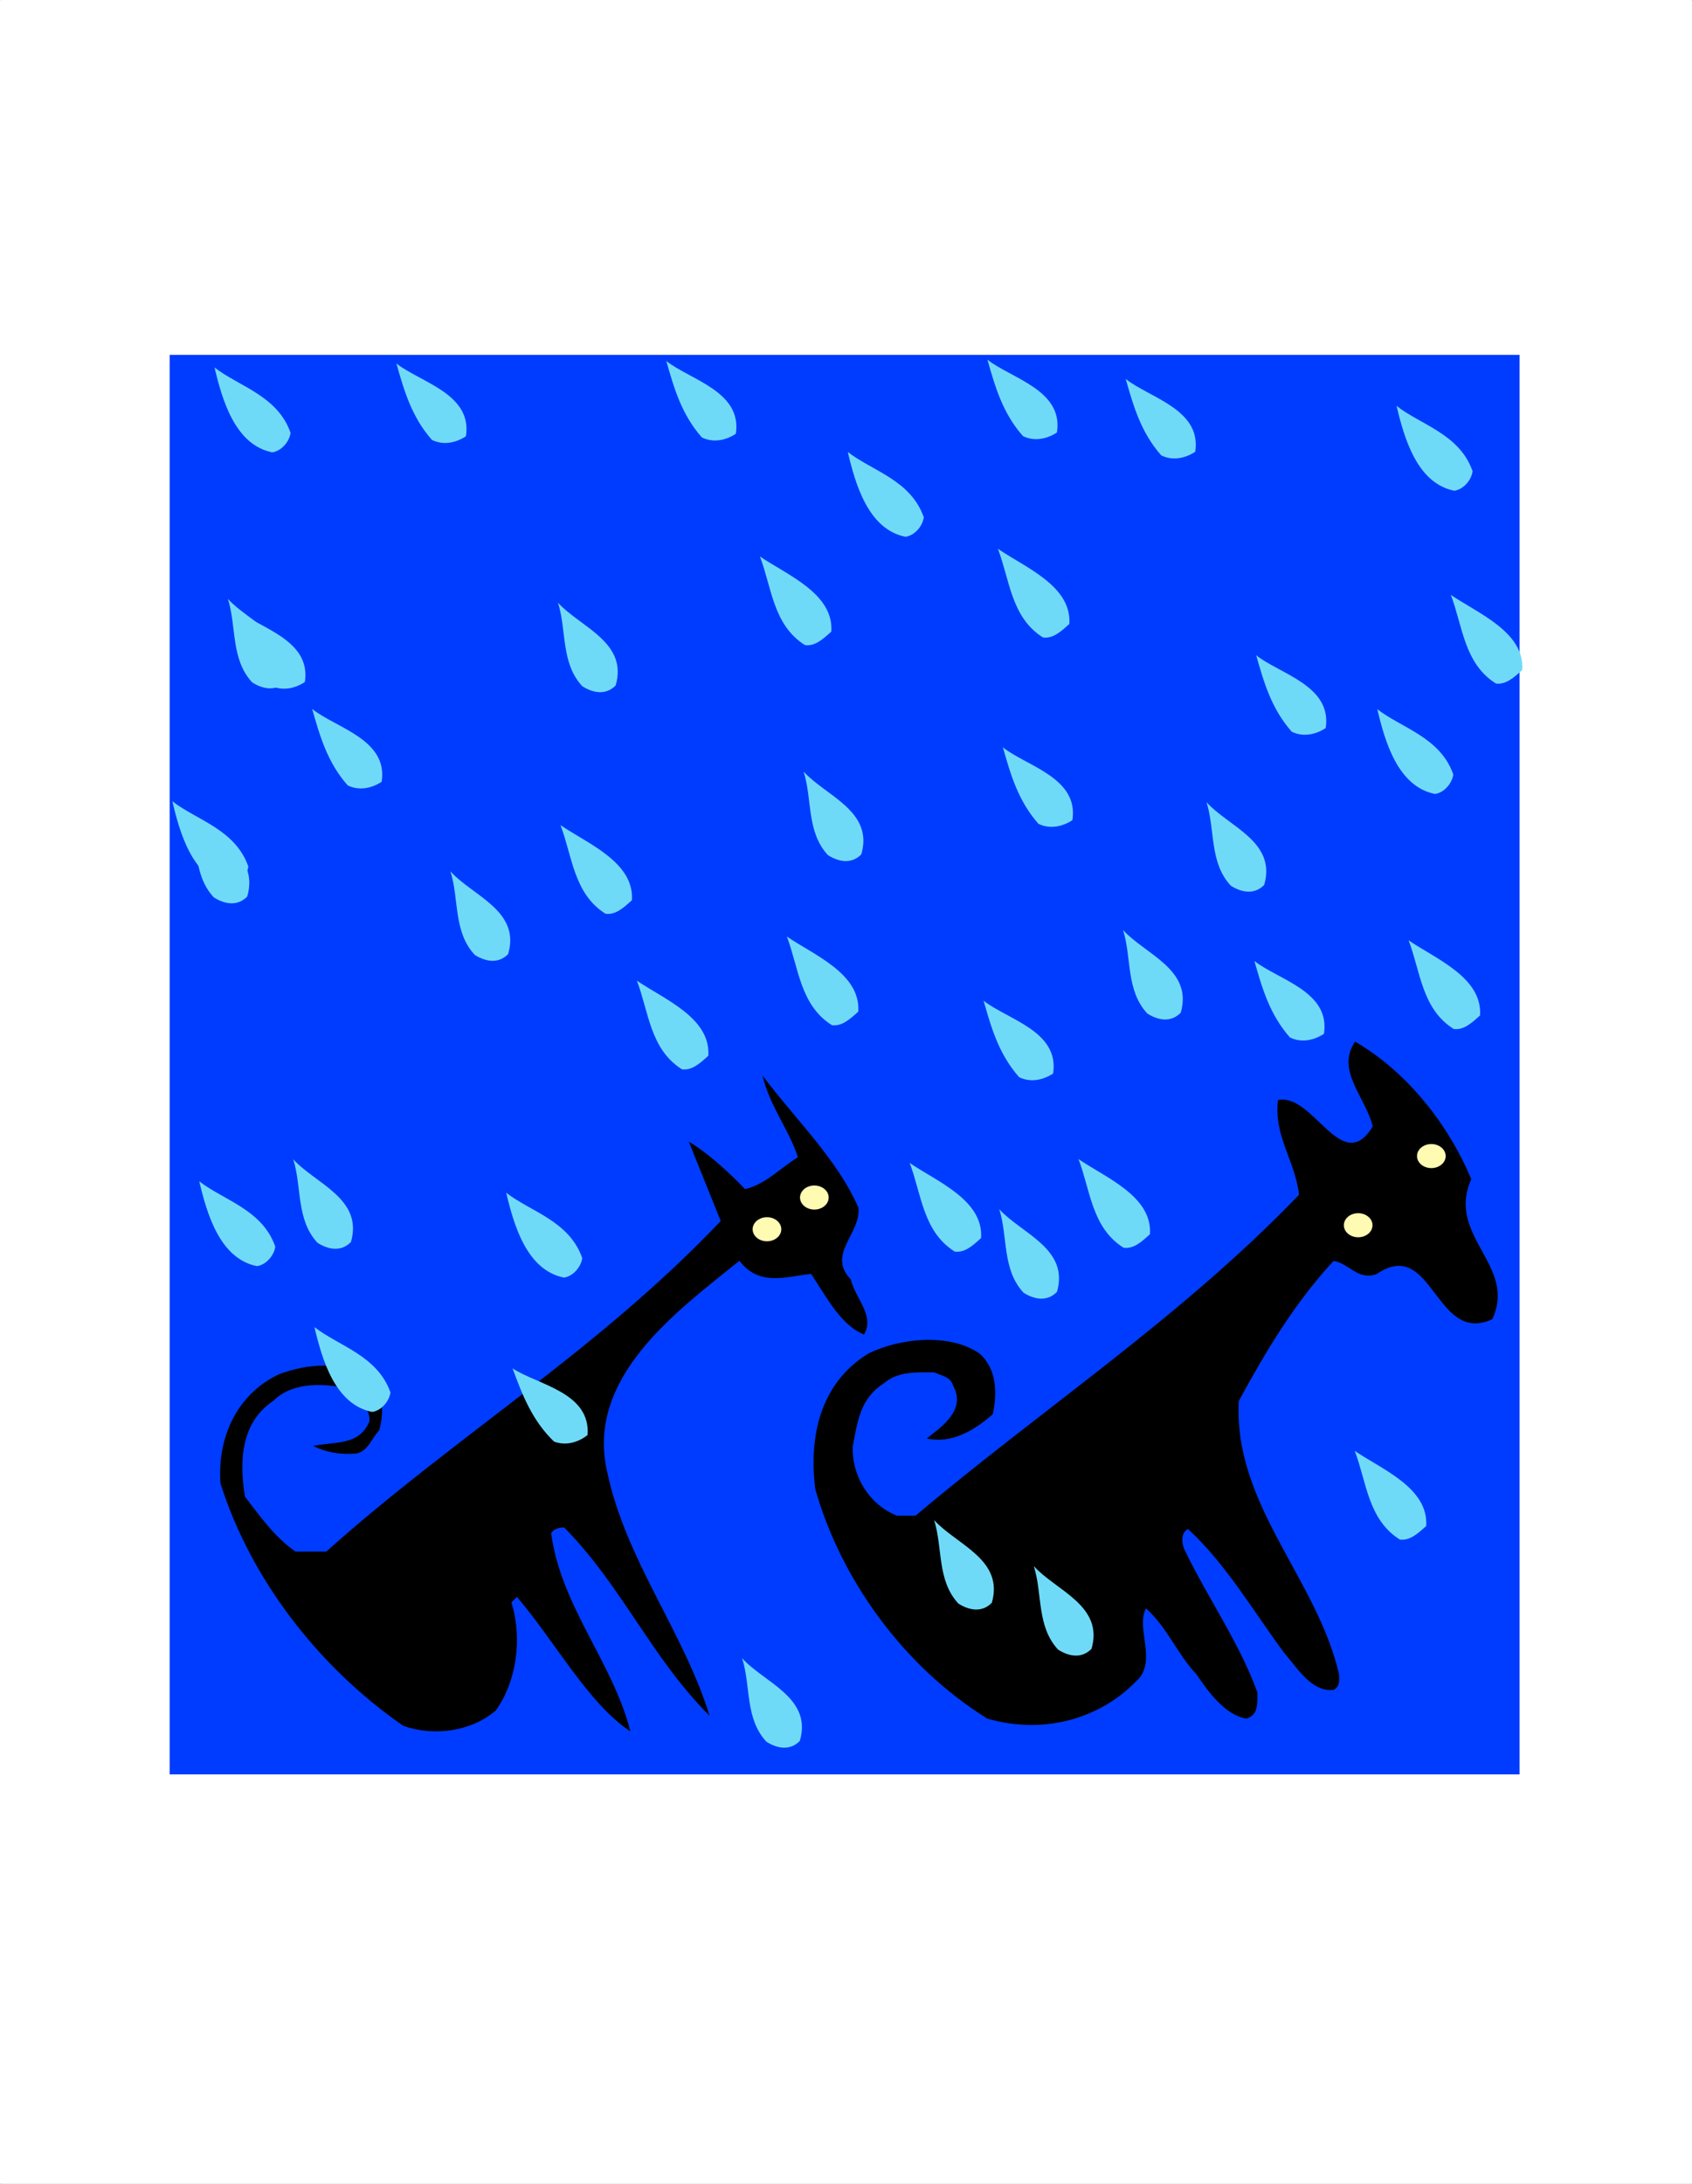 <?xml version="1.0" encoding="UTF-8" standalone="no"?>
<!-- Created with Inkscape (http://www.inkscape.org/) -->

<svg
   xmlns:dc="http://purl.org/dc/elements/1.1/"
   xmlns:cc="http://creativecommons.org/ns#"
   xmlns:rdf="http://www.w3.org/1999/02/22-rdf-syntax-ns#"
   xmlns:svg="http://www.w3.org/2000/svg"
   xmlns="http://www.w3.org/2000/svg"
   xmlns:sodipodi="http://sodipodi.sourceforge.net/DTD/sodipodi-0.dtd"
   xmlns:inkscape="http://www.inkscape.org/namespaces/inkscape"
   width="328.083mm"
   height="423.334mm"
   viewBox="0 0 328.083 423.334"
   version="1.1"
   id="svg8"
   sodipodi:docname="013.svg"
   inkscape:version="0.92.4 (5da689c313, 2019-01-14)">
  <rect x="0" y="0" width="328.083" height="423.334" fill="#808080" stroke="none"/>
  <defs
     id="defs2" />
  <sodipodi:namedview
     id="base"
     pagecolor="#ffffff"
     bordercolor="#666666"
     borderopacity="1.0"
     inkscape:pageopacity="0.0"
     inkscape:pageshadow="2"
     inkscape:zoom="0.35"
     inkscape:cx="-1227.677"
     inkscape:cy="1257.4934"
     inkscape:document-units="mm"
     inkscape:current-layer="layer1"
     showgrid="false"
     fit-margin-top="0"
     fit-margin-left="0"
     fit-margin-right="0"
     fit-margin-bottom="0"
     inkscape:window-width="2560"
     inkscape:window-height="1027"
     inkscape:window-x="-8"
     inkscape:window-y="-8"
     inkscape:window-maximized="1"
     inkscape:snap-global="false" />
  <g
     inkscape:label="Layer 1"
     inkscape:groupmode="layer"
     id="layer1"
     transform="translate(-268.363,71.905)">
    <rect
       style="opacity:1;fill:#ffffff;fill-opacity:1;fill-rule:evenodd;stroke:none;stroke-width:0.529;stroke-miterlimit:4;stroke-dasharray:none;stroke-dashoffset:0;stroke-opacity:1"
       id="rect948"
       width="328.083"
       height="423.334"
       x="268.363"
       y="-71.905"
       ry="0.135" />
    <g
       id="g1362"
       transform="translate(464.549,100.023)">
      <rect
         x="-163.291"
         y="-103.136"
         class="st3"
         width="261.757"
         height="275.166"
         id="rect252"
         style="fill:#003cff;stroke-width:0.265" />
      <path
         style="stroke-width:0.265"
         d="m -29.727,62.208 c 0.445,5.111 -6.186,8.964 -1.482,13.89 0.853,3.63 4.704,7.038 2.556,10.667 -4.704,-1.926 -7.482,-7.704 -10.26,-11.741 -4.704,0.444 -10.038,2.556 -13.89,-2.556 -12.186,9.815 -29.928,22.631 -25.631,41.002 3.63,17.075 14.742,30.78 19.853,47.225 -11.334,-11.334 -16.89,-25.002 -28.187,-36.521 -1.074,0 -1.926,0.223 -2.556,1.074 1.926,14.297 11.964,25.002 15.371,38.447 -8.112,-5.334 -14.519,-17.297 -22.001,-26.076 l -1.074,1.074 c 2.148,6.852 1.074,15.186 -3,20.927 -4.704,4.074 -11.964,5.112 -17.964,3 -16.89,-11.742 -29.705,-28.854 -35.447,-47.003 -0.63,-8.964 3.222,-17.297 11.334,-21.149 5.778,-2.148 12.593,-2.778 17.52,1.482 3,2.148 2.778,6.186 1.926,9.408 -1.482,1.482 -2.148,4.074 -4.482,4.482 -3.222,0.223 -5.778,-0.223 -8.334,-1.482 4.074,-0.851 8.963,0 10.89,-4.704 0.444,-3 -3.222,-4.926 -5.112,-6.63 -4.482,-0.853 -10.038,-0.853 -13.445,2.556 -6.408,4.26 -6.63,11.741 -5.556,18.594 2.778,3.63 5.778,7.889 9.815,10.667 h 5.963 c 24.779,-22.224 52.559,-38.891 76.486,-64.078 l -6.186,-15.371 c 3,1.704 7.482,5.556 10.89,9.186 3.852,-0.851 6.852,-4.074 10.26,-6.186 -1.704,-5.334 -5.556,-10.038 -6.852,-15.816 6.408,8.556 14.519,16.223 18.594,25.631 z"
         id="path254"
         inkscape:connector-curvature="0" />
      <path
         class="st0"
         d="m -148.031,-3.944 c -0.259,1.815 -1.852,3.556 -3.556,3.778 -7.26,-1.445 -9.741,-10.334 -11.186,-16.445 4.704,3.667 12.223,5.445 14.742,12.667 z"
         id="path256"
         inkscape:connector-curvature="0"
         style="fill:#6fdaf7;stroke-width:0.265" />
      <path
         class="st0"
         d="m -140.808,-39.799 c -2.037,2.074 -4.63,1.333 -6.482,0.148 -4.185,-4.519 -3,-10.778 -4.704,-16.186 4.26,4.704 13.631,7.63 11.186,16.038 z"
         id="path258"
         inkscape:connector-curvature="0"
         style="fill:#6fdaf7;stroke-width:0.265" />
      <path
         style="fill:#6fdaf7;stroke-width:0.265"
         inkscape:connector-curvature="0"
         id="path266"
         d="m -29.171,-6.315 c -2.037,2.074 -4.63,1.333 -6.482,0.148 -4.185,-4.519 -3,-10.778 -4.704,-16.186 4.26,4.704 13.631,7.63 11.186,16.038 z"
         class="st0" />
      <path
         style="fill:#6fdaf7;stroke-width:0.265"
         inkscape:connector-curvature="0"
         id="path268"
         d="m -122.177,-20.39 c -1.778,1.186 -4.296,1.852 -6.593,0.704 -3.963,-4.482 -5.408,-9.63 -6.889,-14.816 4.63,3.704 14.742,5.889 13.482,14.112 z"
         class="st0" />
      <path
         style="fill:#6fdaf7;stroke-width:0.265"
         inkscape:connector-curvature="0"
         id="path270"
         d="m 26.795,67.319 c -1.593,1.445 -3.148,2.889 -5.112,2.63 -6.186,-3.889 -6.445,-11.186 -8.741,-17.186 5.26,3.593 14.334,7.186 13.853,14.556 z"
         class="st0" />
      <path
         style="fill:#6fdaf7;stroke-width:0.265"
         inkscape:connector-curvature="0"
         id="path272"
         d="m -34.986,-49.503 c -1.593,1.444 -3.148,2.889 -5.112,2.63 -6.186,-3.889 -6.445,-11.186 -8.741,-17.186 5.297,3.593 14.334,7.186 13.853,14.557 z"
         class="st0" />
      <path
         style="fill:#6fdaf7;stroke-width:0.265"
         inkscape:connector-curvature="0"
         id="path274"
         d="m -105.843,-87.357 c -1.778,1.186 -4.297,1.852 -6.593,0.704 -3.963,-4.482 -5.408,-9.63 -6.889,-14.816 4.667,3.667 14.779,5.889 13.482,14.112 z"
         class="st0" />
      <path
         style="fill:#6fdaf7;stroke-width:0.265"
         inkscape:connector-curvature="0"
         id="path276"
         d="m -76.804,-39.058 c -2.037,2.074 -4.63,1.333 -6.482,0.148 -4.185,-4.519 -3,-10.778 -4.704,-16.186 4.26,4.704 13.631,7.63 11.186,16.038 z"
         class="st0" />
      <path
         style="fill:#6fdaf7;stroke-width:0.265"
         inkscape:connector-curvature="0"
         id="path278"
         d="m -142.808,69.727 c -0.259,1.815 -1.852,3.556 -3.556,3.778 -7.26,-1.445 -9.741,-10.334 -11.186,-16.445 4.667,3.667 12.223,5.445 14.742,12.667 z"
         class="st0" />
      <path
         style="fill:#6fdaf7;stroke-width:0.265"
         inkscape:connector-curvature="0"
         id="path280"
         d="m -5.948,68.06 c -1.593,1.445 -3.148,2.889 -5.112,2.63 -6.186,-3.889 -6.445,-11.186 -8.741,-17.186 5.26,3.593 14.334,7.186 13.853,14.556 z"
         class="st0" />
      <path
         style="fill:#6fdaf7;stroke-width:0.265"
         inkscape:connector-curvature="0"
         id="path282"
         d="m -29.764,24.169 c -1.593,1.445 -3.148,2.889 -5.112,2.63 -6.186,-3.889 -6.445,-11.186 -8.741,-17.186 5.26,3.593 14.334,7.186 13.853,14.556 z"
         class="st0" />
      <path
         style="fill:#6fdaf7;stroke-width:0.265"
         inkscape:connector-curvature="0"
         id="path284"
         d="m 60.871,-30.798 c -1.778,1.186 -4.296,1.852 -6.593,0.704 -3.963,-4.482 -5.408,-9.63 -6.889,-14.816 4.63,3.667 14.742,5.889 13.482,14.112 z"
         class="st0" />
      <path
         style="fill:#6fdaf7;stroke-width:0.265"
         inkscape:connector-curvature="0"
         id="path286"
         d="m 85.614,-21.797 c -0.259,1.815 -1.852,3.556 -3.556,3.778 -7.26,-1.444 -9.741,-10.334 -11.186,-16.445 4.704,3.667 12.223,5.445 14.742,12.668 z"
         class="st0" />
      <path
         style="fill:#6fdaf7;stroke-width:0.265"
         inkscape:connector-curvature="0"
         id="path288"
         d="m -17.059,-71.652 c -0.259,1.815 -1.852,3.556 -3.556,3.778 -7.26,-1.444 -9.741,-10.334 -11.186,-16.445 4.704,3.667 12.223,5.445 14.742,12.668 z"
         class="st0" />
      <path
         style="fill:#6fdaf7;stroke-width:0.265"
         inkscape:connector-curvature="0"
         id="path290"
         d="m 8.757,-88.098 c -1.778,1.186 -4.297,1.852 -6.593,0.704 -3.963,-4.482 -5.408,-9.63 -6.889,-14.816 4.667,3.667 14.779,5.889 13.482,14.112 z"
         class="st0" />
      <path
         style="fill:#6fdaf7;stroke-width:0.265"
         inkscape:connector-curvature="0"
         id="path292"
         d="M 48.945,-0.389 C 46.908,1.686 44.315,0.944 42.463,-0.24 38.277,-4.759 39.463,-11.019 37.759,-16.426 c 4.26,4.741 13.631,7.63 11.186,16.038 z"
         class="st0" />
      <path
         style="fill:#6fdaf7;stroke-width:0.265"
         inkscape:connector-curvature="0"
         id="path294"
         d="m 11.757,-12.945 c -1.778,1.186 -4.297,1.852 -6.593,0.704 -3.963,-4.482 -5.408,-9.63 -6.889,-14.816 4.63,3.667 14.742,5.889 13.482,14.112 z"
         class="st0" />
      <path
         style="fill:#6fdaf7;stroke-width:0.265"
         inkscape:connector-curvature="0"
         id="path296"
         d="m 98.985,-42.058 c -1.593,1.445 -3.148,2.889 -5.112,2.63 -6.186,-3.889 -6.445,-11.186 -8.741,-17.186 5.26,3.593 14.334,7.186 13.853,14.556 z"
         class="st0" />
      <path
         style="fill:#6fdaf7;stroke-width:0.265"
         inkscape:connector-curvature="0"
         id="path298"
         d="m 35.574,-84.357 c -1.778,1.186 -4.297,1.852 -6.593,0.704 -3.963,-4.482 -5.408,-9.63 -6.889,-14.816 4.63,3.667 14.742,5.889 13.482,14.112 z"
         class="st0" />
      <path
         style="fill:#6fdaf7;stroke-width:0.265"
         inkscape:connector-curvature="0"
         id="path300"
         d="m 80.354,123.879 c -1.593,1.445 -3.148,2.889 -5.111,2.63 -6.186,-3.889 -6.445,-11.186 -8.741,-17.186 5.297,3.593 14.334,7.186 13.853,14.556 z"
         class="st0" />
      <path
         style="fill:#6fdaf7;stroke-width:0.265"
         inkscape:connector-curvature="0"
         id="path302"
         d="m 8.757,78.505 c -2.037,2.074 -4.63,1.333 -6.482,0.148 -4.185,-4.519 -3,-10.778 -4.704,-16.186 4.26,4.704 13.631,7.63 11.186,16.038 z"
         class="st0" />
      <path
         style="fill:#6fdaf7;stroke-width:0.265"
         inkscape:connector-curvature="0"
         id="path304"
         d="m 90.799,24.909 c -1.593,1.444 -3.148,2.889 -5.112,2.63 -6.186,-3.889 -6.445,-11.186 -8.741,-17.186 5.26,3.593 14.334,7.186 13.853,14.557 z"
         class="st0" />
      <path
         style="fill:#6fdaf7;stroke-width:0.265"
         inkscape:connector-curvature="0"
         id="path306"
         d="m -82.249,106.248 c -1.704,1.334 -4.111,2.185 -6.519,1.26 -4.297,-4.149 -6.186,-9.186 -8.038,-14.186 4.926,3.222 15.149,4.63 14.556,12.927 z"
         class="st0" />
      <path
         style="fill:#6fdaf7;stroke-width:0.265"
         inkscape:connector-curvature="0"
         id="path308"
         d="m -120.473,97.988 c -0.259,1.815 -1.852,3.556 -3.556,3.778 -7.26,-1.445 -9.741,-10.334 -11.186,-16.445 4.667,3.667 12.186,5.482 14.742,12.667 z"
         class="st0" />
      <path
         style="fill:#6fdaf7;stroke-width:0.265"
         inkscape:connector-curvature="0"
         id="path310"
         d="m -83.286,71.949 c -0.259,1.815 -1.852,3.556 -3.556,3.778 -7.26,-1.445 -9.741,-10.334 -11.186,-16.445 4.704,3.667 12.223,5.445 14.742,12.667 z"
         class="st0" />
      <path
         style="fill:#6fdaf7;stroke-width:0.265"
         inkscape:connector-curvature="0"
         id="path312"
         d="m -58.84,32.725 c -1.593,1.444 -3.148,2.889 -5.112,2.63 -6.186,-3.889 -6.445,-11.186 -8.741,-17.186 5.26,3.593 14.334,7.186 13.853,14.557 z"
         class="st0" />
      <path
         style="fill:#6fdaf7;stroke-width:0.265"
         inkscape:connector-curvature="0"
         id="path314"
         d="m -97.657,13.02 c -2.037,2.074 -4.63,1.334 -6.482,0.148 -4.185,-4.519 -3,-10.778 -4.704,-16.186 4.26,4.741 13.668,7.63 11.186,16.038 z"
         class="st0" />
      <path
         style="fill:#6fdaf7;stroke-width:0.265"
         inkscape:connector-curvature="0"
         id="path316"
         d="m -73.656,2.575 c -1.593,1.445 -3.148,2.889 -5.112,2.63 -6.186,-3.889 -6.445,-11.186 -8.741,-17.186 5.26,3.593 14.334,7.186 13.853,14.556 z"
         class="st0" />
      <path
         style="fill:#6fdaf7;stroke-width:0.265"
         inkscape:connector-curvature="0"
         id="path318"
         d="m -137.067,-39.724 c -1.778,1.186 -4.297,1.852 -6.593,0.704 -3.963,-4.482 -5.408,-9.63 -6.889,-14.816 4.63,3.667 14.742,5.889 13.482,14.112 z"
         class="st0" />
      <path
         style="fill:#6fdaf7;stroke-width:0.265"
         inkscape:connector-curvature="0"
         id="path320"
         d="m -139.845,-88.024 c -0.259,1.815 -1.852,3.556 -3.556,3.778 -7.26,-1.444 -9.741,-10.334 -11.186,-16.445 4.704,3.667 12.223,5.445 14.742,12.668 z"
         class="st0" />
      <path
         style="fill:#6fdaf7;stroke-width:0.265"
         inkscape:connector-curvature="0"
         id="path322"
         d="m 11.165,-50.984 c -1.593,1.445 -3.148,2.889 -5.112,2.63 -6.186,-3.889 -6.445,-11.186 -8.741,-17.186 5.26,3.593 14.334,7.186 13.853,14.556 z"
         class="st0" />
      <path
         style="fill:#6fdaf7;stroke-width:0.265"
         inkscape:connector-curvature="0"
         id="path324"
         d="m -53.506,-87.839 c -1.778,1.186 -4.297,1.852 -6.593,0.704 -3.963,-4.482 -5.408,-9.63 -6.889,-14.816 4.63,3.667 14.742,5.889 13.482,14.112 z"
         class="st0" />
      <path
         style="fill:#6fdaf7;stroke-width:0.265"
         inkscape:connector-curvature="0"
         id="path326"
         d="m -148.253,1.871 c -2.037,2.074 -4.63,1.334 -6.482,0.148 -4.185,-4.519 -3,-10.778 -4.704,-16.186 4.26,4.704 13.668,7.593 11.186,16.038 z"
         class="st0" />
      <path
         style="fill:#6fdaf7;stroke-width:0.265"
         inkscape:connector-curvature="0"
         id="path328"
         d="m -128.14,68.838 c -2.037,2.074 -4.63,1.333 -6.482,0.148 -4.185,-4.519 -3,-10.778 -4.704,-16.186 4.26,4.704 13.631,7.63 11.186,16.038 z"
         class="st0" />
      <path
         style="fill:#6fdaf7;stroke-width:0.265"
         inkscape:connector-curvature="0"
         id="path330"
         d="m -41.098,165.548 c -2.037,2.074 -4.63,1.333 -6.482,0.148 -4.185,-4.519 -3,-10.778 -4.704,-16.186 4.26,4.741 13.667,7.63 11.186,16.038 z"
         class="st0" />
      <path
         style="fill:#6fdaf7;stroke-width:0.265"
         inkscape:connector-curvature="0"
         id="path332"
         d="M 8.016,36.169 C 6.238,37.355 3.72,38.021 1.423,36.874 -2.54,32.392 -3.985,27.243 -5.466,22.058 -0.799,25.725 9.276,27.947 8.016,36.17 Z"
         class="st0" />
      <path
         style="fill:#6fdaf7;stroke-width:0.265"
         inkscape:connector-curvature="0"
         id="path334"
         d="m 32.759,24.391 c -2.037,2.074 -4.63,1.333 -6.482,0.148 -4.185,-4.519 -3,-10.778 -4.704,-16.186 4.26,4.704 13.631,7.63 11.186,16.038 z"
         class="st0" />
      <path
         style="fill:#6fdaf7;stroke-width:0.265"
         inkscape:connector-curvature="0"
         id="path336"
         d="m 89.355,-80.579 c -0.259,1.815 -1.852,3.556 -3.556,3.778 -7.26,-1.445 -9.741,-10.334 -11.186,-16.445 4.667,3.667 12.223,5.445 14.742,12.667 z"
         class="st0" />
      <ellipse
         class="st4"
         cx="-47.469"
         cy="66.357"
         rx="2.778"
         ry="2.333"
         id="ellipse340"
         style="fill:#fffbb3;stroke-width:0.265" />
      <ellipse
         class="st4"
         cx="-38.283"
         cy="60.208"
         rx="2.778"
         ry="2.333"
         id="ellipse342"
         style="fill:#fffbb3;stroke-width:0.265" />
      <path
         style="stroke-width:0.265"
         inkscape:connector-curvature="0"
         id="path344"
         d="M 89.095,56.652 C 84.169,67.764 98.059,73.32 93.17,83.802 82.058,88.913 81.651,67.579 70.724,75.061 67.094,76.357 65.39,72.912 62.39,72.505 54.686,80.839 49.13,90.247 44.019,99.655 c -1.074,20.075 15.186,34.41 19.446,53.003 0,1.074 0.223,2.334 -1.074,3 -4.26,0.445 -7.038,-4.26 -9.63,-7.26 -6,-8.112 -11.334,-17.297 -18.594,-23.927 -1.704,0.853 -1.074,3.408 -0.444,4.482 4.482,9.186 10.482,17.742 13.89,27.15 0,2.148 0.223,4.482 -2.148,5.111 -4.074,-0.63 -7.482,-5.334 -9.63,-8.556 -3.852,-4.074 -5.556,-8.963 -9.815,-12.816 -1.926,3.63 1.704,9.186 -1.074,13.26 -7.26,8.112 -18.594,11.334 -29.705,8.112 -16.445,-10.26 -28.409,-27.15 -33.335,-44.447 -1.296,-10.038 0.851,-20.52 10.26,-26.298 5.963,-3 15.816,-4.074 21.594,0 3.408,3 3.408,7.889 2.556,11.741 -3.63,3.222 -8.112,5.778 -12.816,4.704 3,-2.334 7.704,-5.556 5.111,-10.26 -0.444,-1.704 -2.334,-1.926 -3.63,-2.556 -3.63,0 -7.038,-0.223 -9.815,2.148 -4.704,3 -5.112,7.704 -6,12.186 -0.223,5.778 3.222,11.334 8.556,13.445 h 3.63 C 6.129,100.951 32.612,83.654 55.688,59.689 55.058,53.281 50.761,48.355 51.613,41.318 58.465,39.836 64.021,56.282 69.985,46.429 68.688,40.873 62.725,35.54 66.577,29.984 76.689,35.91 84.615,45.948 89.097,56.652 Z" />
      <ellipse
         style="fill:#fffbb3;stroke-width:0.265"
         id="ellipse346"
         ry="2.333"
         rx="2.778"
         cy="65.578"
         cx="67.168"
         class="st4" />
      <path
         class="st0"
         d="m 15.461,147.695 c -2.037,2.074 -4.63,1.334 -6.482,0.148 -4.185,-4.519 -3,-10.778 -4.704,-16.186 4.26,4.741 13.631,7.63 11.186,16.038 z"
         id="path260"
         inkscape:connector-curvature="0"
         style="fill:#6fdaf7;stroke-width:0.265" />
      <path
         class="st0"
         d="m -3.873,138.768 c -2.037,2.074 -4.63,1.333 -6.482,0.148 -4.185,-4.519 -3,-10.778 -4.704,-16.186 4.26,4.741 13.631,7.63 11.186,16.038 z"
         id="path262"
         inkscape:connector-curvature="0"
         style="fill:#6fdaf7;stroke-width:0.265" />
      <path
         class="st0"
         d="M 60.529,28.472 C 58.752,29.658 56.233,30.324 53.936,29.176 49.973,24.694 48.529,19.546 47.047,14.36 c 4.667,3.667 14.779,5.889 13.482,14.112 z"
         id="path264"
         inkscape:connector-curvature="0"
         style="fill:#6fdaf7;stroke-width:0.265" />
      <ellipse
         style="fill:#fffbb3;stroke-width:0.265"
         id="ellipse348"
         ry="2.333"
         rx="2.778"
         cy="52.17"
         cx="81.354"
         class="st4" />
    </g>
  </g>
</svg>
